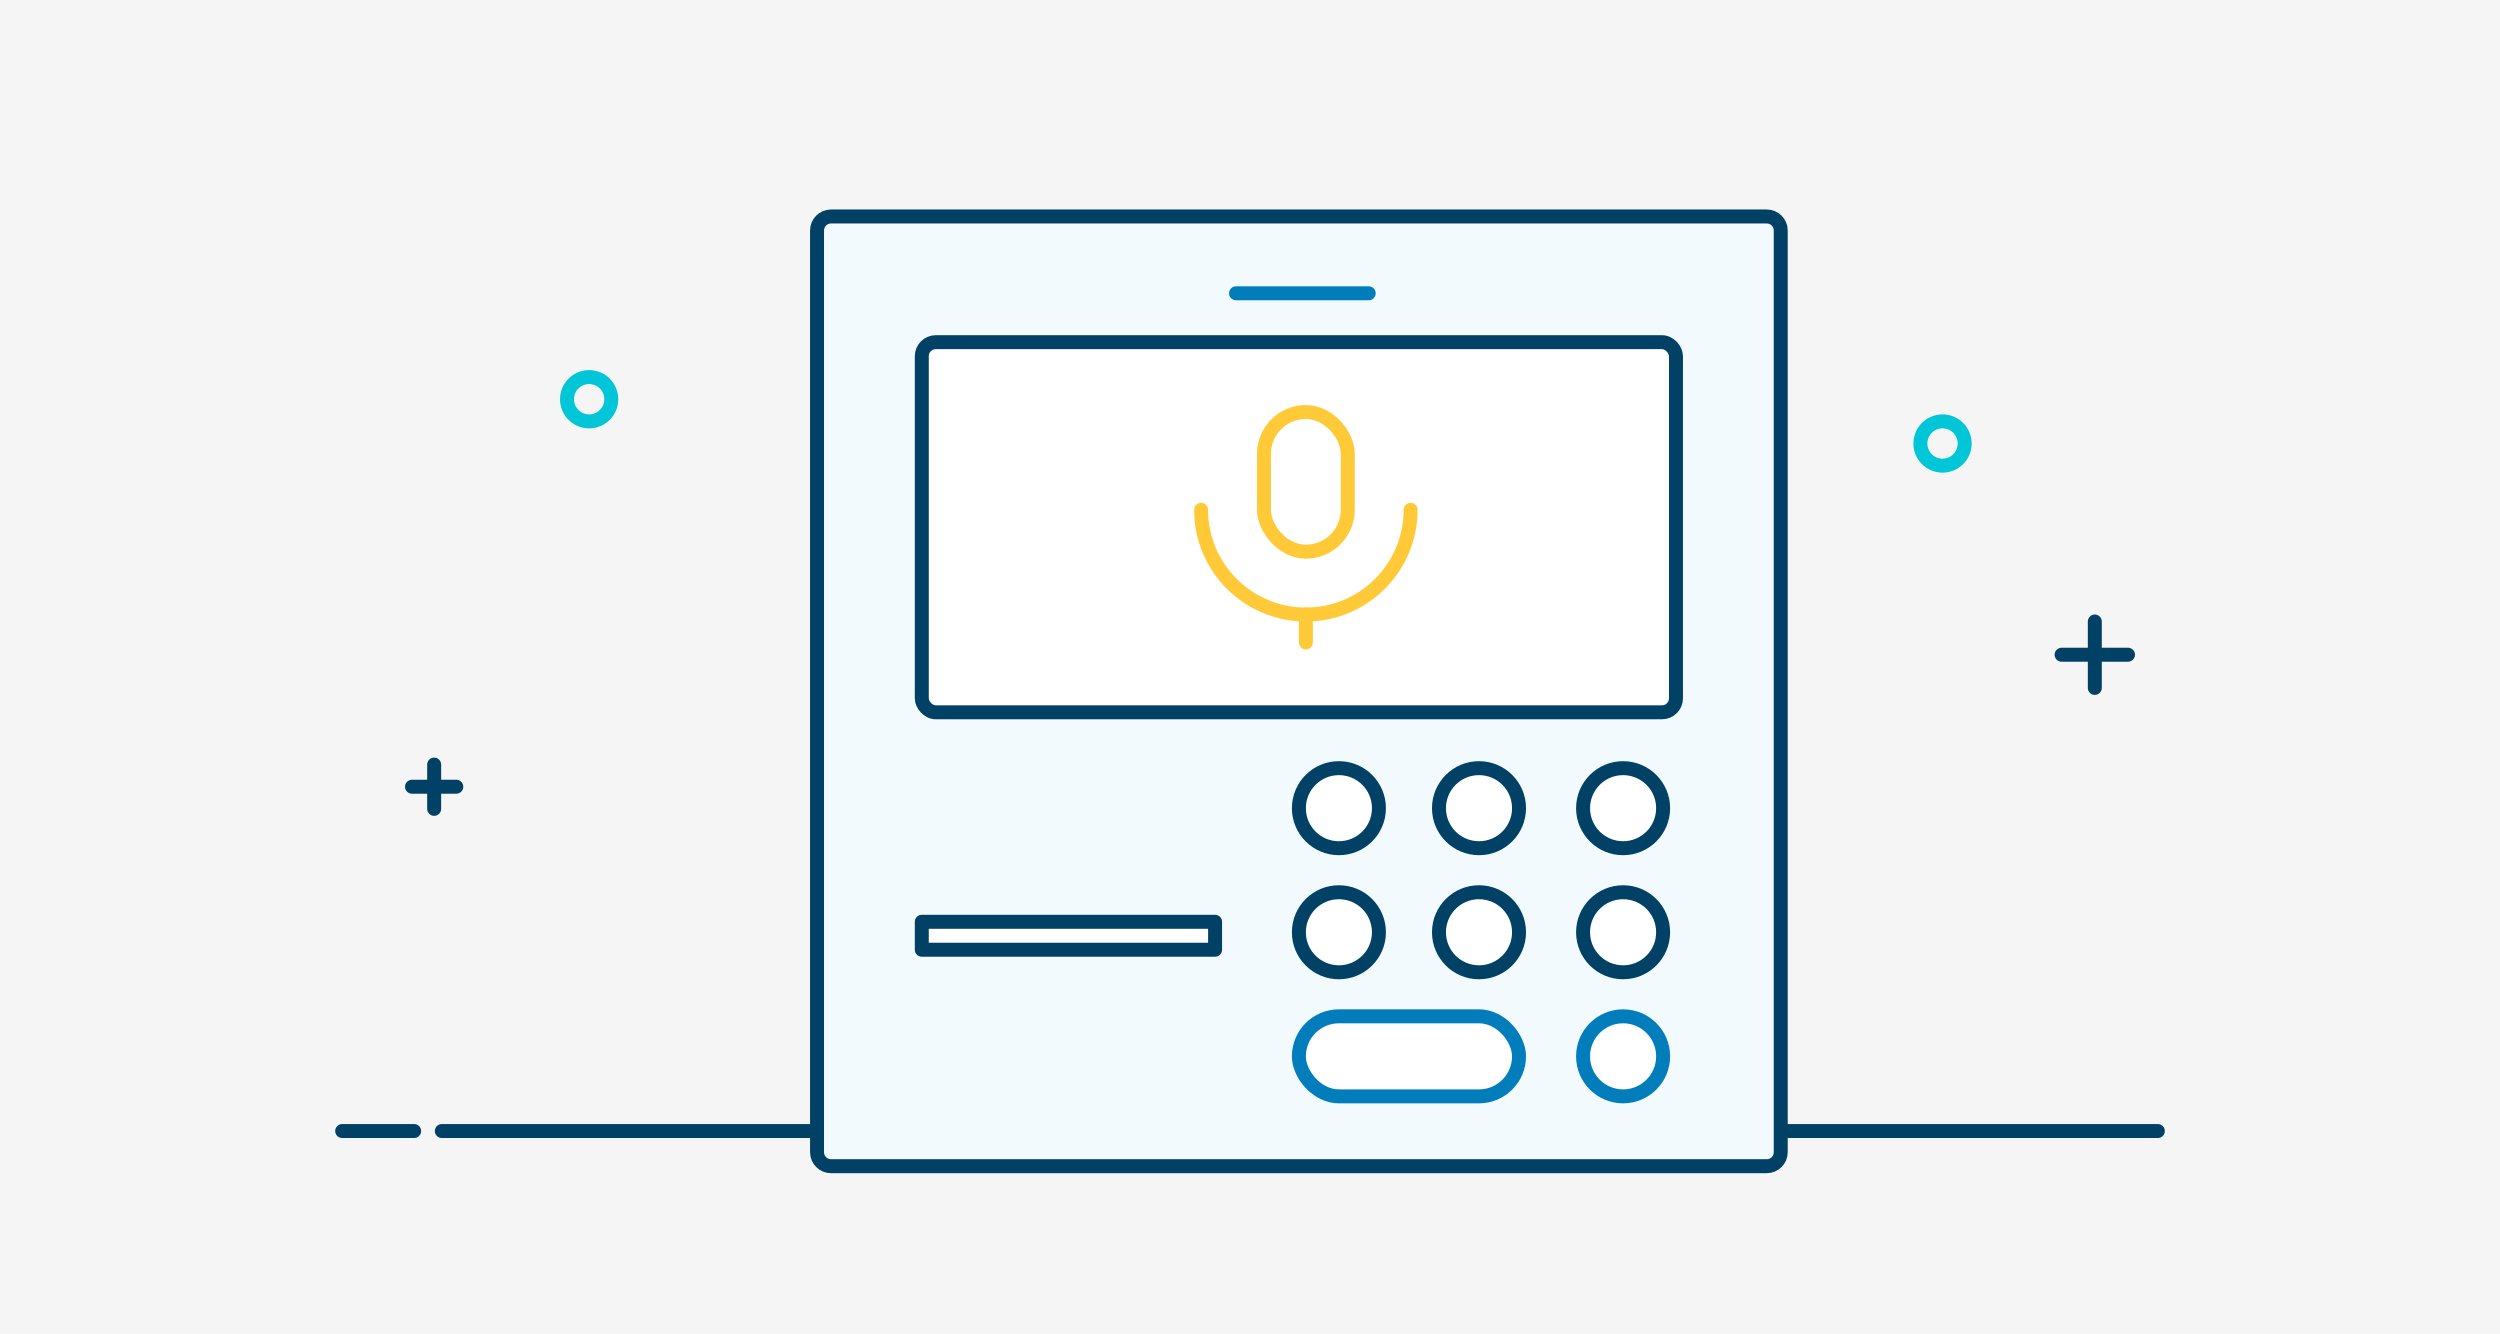 <svg width="358" height="191" viewBox="0 0 358 191" fill="none" xmlns="http://www.w3.org/2000/svg">
<rect width="358" height="191" fill="#F5F5F5"/>
<path d="M309 161.963L63.268 161.963" stroke="#004165" stroke-width="2" stroke-linecap="round" stroke-linejoin="round"/>
<path d="M59.305 161.963H49" stroke="#004165" stroke-width="2" stroke-linecap="round" stroke-linejoin="round"/>
<path d="M117 33C117 31.895 117.895 31 119 31H253C254.105 31 255 31.895 255 33V165C255 166.105 254.105 167 253 167H119C117.895 167 117 166.105 117 165V33Z" fill="#F2FAFD" stroke="#004165" stroke-width="2"/>
<rect x="132" y="49" width="108" height="53" rx="2" fill="white" stroke="#004165" stroke-width="2"/>
<path fill-rule="evenodd" clip-rule="evenodd" d="M87.537 57.171C87.537 58.922 86.117 60.342 84.366 60.342C82.615 60.342 81.195 58.922 81.195 57.171C81.195 55.419 82.615 54 84.366 54C86.117 54 87.537 55.419 87.537 57.171Z" stroke="#00C6D7" stroke-width="2" stroke-linecap="round" stroke-linejoin="round"/>
<path d="M299.976 89V98.512" stroke="#004165" stroke-width="2" stroke-linecap="round" stroke-linejoin="round"/>
<path d="M304.732 93.756H295.22" stroke="#004165" stroke-width="2" stroke-linecap="round" stroke-linejoin="round"/>
<path d="M62.171 115.829V109.488" stroke="#004165" stroke-width="2" stroke-linecap="round" stroke-linejoin="round"/>
<path d="M65.341 112.659H59" stroke="#004165" stroke-width="2" stroke-linecap="round" stroke-linejoin="round"/>
<path fill-rule="evenodd" clip-rule="evenodd" d="M281.341 63.512C281.341 65.263 279.922 66.683 278.171 66.683C276.42 66.683 275 65.263 275 63.512C275 61.761 276.42 60.342 278.171 60.342C279.922 60.342 281.341 61.761 281.341 63.512Z" stroke="#00C6D7" stroke-width="2" stroke-linecap="round" stroke-linejoin="round"/>
<path d="M177 42H196" stroke="#007DBA" stroke-width="2" stroke-linecap="round" stroke-linejoin="round"/>
<circle cx="191.732" cy="115.732" r="5.732" fill="white" stroke="#004165" stroke-width="2"/>
<circle cx="191.732" cy="133.5" r="5.732" fill="white" stroke="#004165" stroke-width="2"/>
<circle cx="211.793" cy="115.732" r="5.732" fill="white" stroke="#004165" stroke-width="2"/>
<circle cx="211.793" cy="133.5" r="5.732" fill="white" stroke="#004165" stroke-width="2"/>
<circle cx="232.427" cy="115.732" r="5.732" fill="white" stroke="#004165" stroke-width="2"/>
<circle cx="232.427" cy="133.5" r="5.732" fill="white" stroke="#004165" stroke-width="2"/>
<circle cx="232.427" cy="151.268" r="5.732" fill="white" stroke="#007DBA" stroke-width="2"/>
<rect x="186" y="145.537" width="31.524" height="11.463" rx="5.732" fill="white" stroke="#007DBA" stroke-width="2"/>
<rect x="132" y="132" width="42" height="4" fill="white" stroke="#004165" stroke-width="2" stroke-linejoin="round"/>
<rect x="181" y="59" width="12" height="20" rx="6" stroke="#FFC937" stroke-width="2" stroke-linecap="round" stroke-linejoin="round"/>
<path d="M172 73V73C172 81.284 178.716 88 187 88V88C195.284 88 202 81.284 202 73V73" stroke="#FFC937" stroke-width="2" stroke-linecap="round" stroke-linejoin="round"/>
<path d="M187 88L187 92" stroke="#FFC937" stroke-width="2" stroke-linecap="round" stroke-linejoin="round"/>
</svg>
